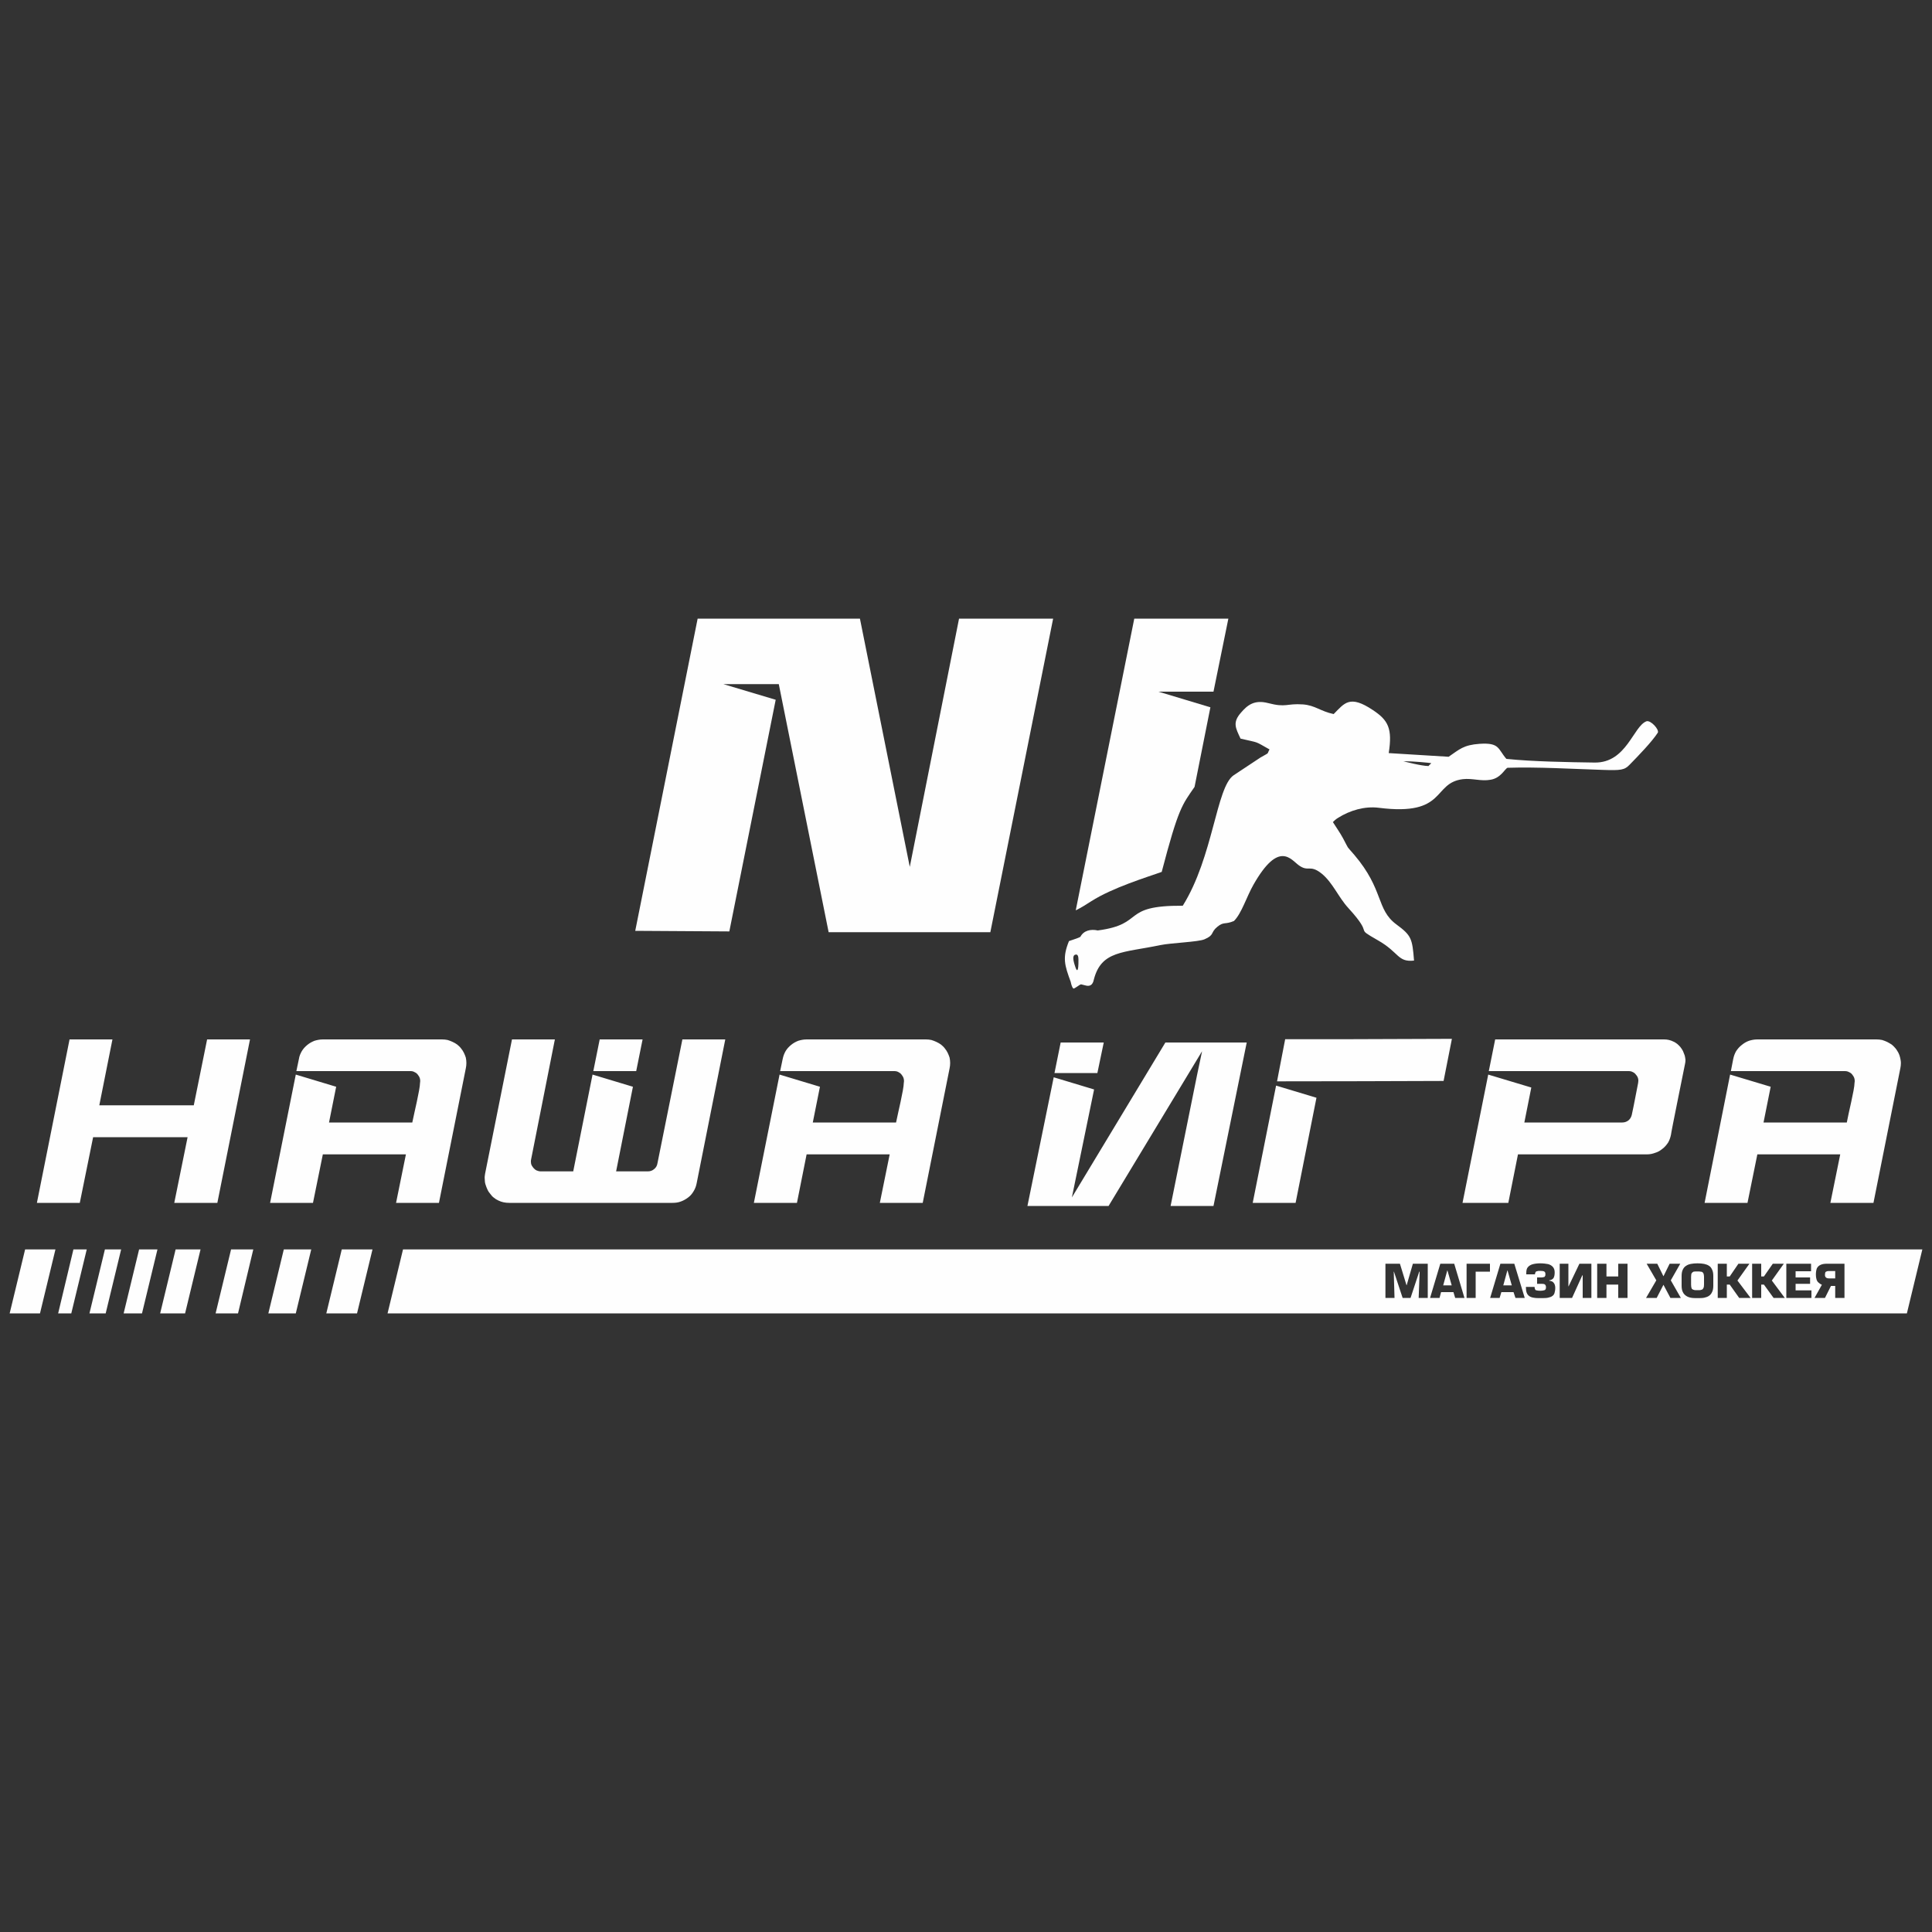 <?xml version="1.0" encoding="UTF-8"?>
<!DOCTYPE svg PUBLIC "-//W3C//DTD SVG 1.1//EN" "http://www.w3.org/Graphics/SVG/1.1/DTD/svg11.dtd">
<!-- Creator: CorelDRAW -->
<svg xmlns="http://www.w3.org/2000/svg" xml:space="preserve" width="100px" height="100px" version="1.1" style="shape-rendering:geometricPrecision; text-rendering:geometricPrecision; image-rendering:optimizeQuality; fill-rule:evenodd; clip-rule:evenodd"
viewBox="0 0 100 100"
 xmlns:xlink="http://www.w3.org/1999/xlink"
 xmlns:xodm="http://www.corel.com/coreldraw/odm/2003">
 <rect x="0" y="0" width="100" height="100" fill="#333333" stroke="none"/>
 <defs>
  <style type="text/css">
   <![CDATA[
    .fil1 {fill:#FEFEFE}
    .fil0 {fill:#FEFEFE;fill-rule:nonzero}
   ]]>
  </style>
 </defs>
 <g id="Слой_x0020_1">
  <g id="_2060371934816">
   <g>
    <path class="fil0" d="M37.44 35.41l2.71 0.81 -2.4 11.99 -4.87 -0.03 3.23 -16.16 8.4 0 2.58 12.85 2.55 -12.85 4.87 0 -3.25 16.23 -7.83 0 -0.54 0 -2.58 -12.84 -2.87 0zm25.21 1.2l-0.82 4.12c-0.64,0.93 -0.83,1.07 -1.7,4.4 -0.76,0.27 -2.56,0.82 -3.65,1.52 -0.26,0.17 -0.52,0.33 -0.8,0.47l3.03 -15.1 4.87 0 -0.77 3.78 -2.85 0 2.69 0.81z"/>
    <path class="fil1" d="M55.68 49.41c0.01,0 0.14,-0.05 0.14,0.25 0.01,0.7 -0.09,0.62 -0.16,0.39 -0.13,-0.37 -0.16,-0.62 0.02,-0.64zm16.96 -10.01c0.52,0 1.32,0.08 1.44,0.1 -0.04,0.06 -0.08,0.07 -0.14,0.15 -0.34,0 -1.25,-0.23 -1.3,-0.25zm9.9 0.07c-1.38,-0.02 -3.21,-0.05 -4.57,-0.19 -0.45,-0.52 -0.34,-0.85 -1.39,-0.78 -0.84,0.06 -1.04,0.29 -1.6,0.67l-3.1 -0.19c0.2,-1.28 -0.03,-1.7 -0.81,-2.22 -1.22,-0.82 -1.48,-0.36 -2.04,0.2 -0.7,-0.15 -0.95,-0.45 -1.59,-0.5 -0.87,-0.06 -0.85,0.18 -1.81,-0.07 -0.7,-0.18 -1.06,0.1 -1.4,0.5 -0.45,0.51 -0.27,0.8 -0.02,1.34 1.01,0.24 0.68,0.1 1.5,0.56 -0.16,0.28 0.05,0.12 -0.47,0.42l-1.39 0.92c-0.9,0.62 -1.05,4.22 -2.63,6.75 -3.25,-0.02 -1.9,0.95 -4.4,1.28 -0.36,-0.08 -0.73,0 -0.9,0.33 -0.11,0.06 -0.23,0.1 -0.59,0.22 -0.35,0.86 -0.23,1.24 0.09,2.11 0.02,0.09 0.05,0.25 0.13,0.34 0.05,0.05 0.34,-0.22 0.41,-0.21 0.07,0.02 0.13,0.03 0.2,0.05 0.23,0.07 0.4,0.01 0.46,-0.31 0.39,-1.49 1.51,-1.37 3.43,-1.77 0.58,-0.12 1.95,-0.16 2.29,-0.3 0.54,-0.23 0.3,-0.35 0.67,-0.65 0.34,-0.28 0.39,-0.1 0.86,-0.3 0.4,-0.4 0.65,-1.25 1.01,-1.88 1.32,-2.32 1.94,-1.29 2.35,-1 0.5,0.36 0.56,-0.06 1.17,0.42 0.59,0.48 0.86,1.21 1.39,1.79 1.41,1.54 0.22,0.92 1.53,1.67 1.11,0.63 1.01,1.14 1.87,1.05 -0.09,-1.15 -0.14,-1.3 -0.91,-1.87 -1.06,-0.78 -0.64,-1.79 -2.18,-3.6 -0.46,-0.54 -0.23,-0.2 -0.59,-0.87 -0.17,-0.31 -0.32,-0.51 -0.52,-0.83 0.09,-0.08 0.11,-0.12 0.27,-0.22 0.62,-0.39 1.38,-0.61 2.1,-0.52 3.54,0.45 2.76,-1.28 4.35,-1.48 0.5,-0.06 0.94,0.12 1.44,0.03 0.54,-0.09 0.73,-0.56 0.88,-0.62 1.56,-0.05 3.36,0.06 4.94,0.11 0.93,0.03 1.11,0.01 1.38,-0.27 0.43,-0.44 1.15,-1.18 1.46,-1.66 0.07,-0.17 -0.36,-0.64 -0.58,-0.59 -0.69,0.24 -1.03,2.16 -2.69,2.14z"/>
    <path class="fil1" d="M1.3 64.67l1.57 0 -0.8 3.31 -1.57 0 0.8 -3.31zm93.69 2.51l0.48 0 0 -1.77 -0.91 0c-0.14,0 -0.25,0.02 -0.33,0.06 -0.09,0.04 -0.15,0.1 -0.19,0.18 -0.03,0.08 -0.05,0.19 -0.05,0.32 0,0.09 0.01,0.18 0.03,0.24 0.02,0.07 0.05,0.13 0.1,0.17 0.05,0.05 0.11,0.09 0.18,0.12l-0.38 0.68 0.54 0 0.31 -0.62 0.22 0 0 0.62zm0 -1.01l-0.31 0c-0.15,0 -0.22,-0.06 -0.22,-0.18 0,-0.08 0.01,-0.13 0.04,-0.16 0.03,-0.02 0.08,-0.04 0.14,-0.04l0.35 0 0 0.38zm-2.05 -0.37l0 0.32 0.75 0 0 0.33 -0.75 0 0 0.34 0.82 0 0 0.39 -1.3 0 0 -1.77 1.28 0 0 0.39 -0.8 0zm-1.78 -0.39l0 0.66 0.14 0 0.46 -0.66 0.57 0 -0.62 0.87 0.67 0.9 -0.58 0 -0.5 -0.69 -0.14 0 0 0.69 -0.47 0 0 -1.77 0.47 0zm-1.78 0l0 0.66 0.15 0 0.45 -0.66 0.57 0 -0.62 0.87 0.68 0.9 -0.59 0 -0.49 -0.69 -0.15 0 0 0.69 -0.47 0 0 -1.77 0.47 0zm-1.52 1.78c-0.13,0 -0.24,0 -0.34,-0.02 -0.1,-0.02 -0.18,-0.05 -0.25,-0.1 -0.07,-0.05 -0.13,-0.11 -0.17,-0.2 -0.04,-0.08 -0.06,-0.19 -0.06,-0.32l0 -0.51c0,-0.13 0.02,-0.24 0.06,-0.32 0.04,-0.09 0.1,-0.16 0.17,-0.2 0.07,-0.05 0.15,-0.08 0.25,-0.1 0.1,-0.02 0.21,-0.03 0.34,-0.03 0.13,0 0.25,0.01 0.35,0.03 0.09,0.02 0.18,0.05 0.25,0.1 0.07,0.04 0.12,0.11 0.16,0.2 0.04,0.08 0.06,0.19 0.06,0.32l0 0.51c0,0.13 -0.02,0.24 -0.06,0.32 -0.04,0.09 -0.09,0.15 -0.16,0.2 -0.07,0.05 -0.16,0.08 -0.25,0.1 -0.1,0.02 -0.22,0.02 -0.35,0.02zm0 -0.41c0.09,0 0.16,0 0.2,-0.02 0.05,-0.01 0.08,-0.03 0.1,-0.08 0.03,-0.04 0.04,-0.1 0.04,-0.19l0 -0.4c0,-0.06 -0.01,-0.11 -0.02,-0.15 -0.01,-0.04 -0.03,-0.07 -0.06,-0.09 -0.02,-0.02 -0.06,-0.03 -0.1,-0.03 -0.04,-0.01 -0.09,-0.01 -0.16,-0.01 -0.09,0 -0.15,0 -0.2,0.01 -0.04,0.02 -0.07,0.04 -0.1,0.08 -0.02,0.04 -0.03,0.11 -0.03,0.19l0 0.4c0,0.09 0.01,0.15 0.03,0.2 0.02,0.04 0.06,0.06 0.1,0.07 0.05,0.02 0.11,0.02 0.2,0.02zm-0.89 -1.37l-0.49 0.86 0.52 0.91 -0.54 0 -0.36 -0.68 -0.35 0.68 -0.55 0 0.53 -0.91 -0.5 -0.86 0.55 0 0.32 0.65 0.32 -0.65 0.55 0zm-2.73 0l0 1.77 -0.48 0 0 -0.69 -0.61 0 0 0.69 -0.48 0 0 -1.77 0.48 0 0 0.66 0.61 0 0 -0.66 0.48 0zm-3.51 0l0.45 0 0 1.17 0.01 0 0.56 -1.17 0.62 0 0 1.77 -0.45 0 0 -1.17 -0.02 0 -0.53 1.17 -0.64 0 0 -1.77zm-0.92 1.04l-0.25 0 0 -0.33 0.23 0c0.05,0 0.09,-0.01 0.12,-0.02 0.03,0 0.05,-0.02 0.06,-0.05 0.02,-0.02 0.02,-0.06 0.02,-0.1 0,-0.06 -0.01,-0.1 -0.05,-0.13 -0.04,-0.03 -0.11,-0.04 -0.22,-0.04 -0.07,0 -0.12,0 -0.16,0.02 -0.04,0 -0.07,0.02 -0.08,0.05 -0.02,0.03 -0.03,0.06 -0.03,0.11l-0.45 0 0 -0.07c0,-0.13 0.02,-0.23 0.08,-0.3 0.06,-0.07 0.14,-0.12 0.24,-0.15 0.11,-0.03 0.24,-0.05 0.4,-0.05 0.17,0 0.3,0.02 0.41,0.04 0.11,0.03 0.19,0.08 0.25,0.15 0.06,0.07 0.09,0.16 0.09,0.28 0,0.13 -0.02,0.22 -0.06,0.29 -0.04,0.06 -0.11,0.1 -0.22,0.12l0 0.02c0.11,0.01 0.19,0.05 0.23,0.11 0.05,0.06 0.08,0.15 0.08,0.26 0,0.11 -0.02,0.2 -0.04,0.27 -0.02,0.06 -0.05,0.11 -0.11,0.15 -0.05,0.04 -0.13,0.07 -0.23,0.09 -0.09,0.02 -0.23,0.02 -0.39,0.02 -0.14,0 -0.25,0 -0.34,-0.02 -0.09,-0.01 -0.17,-0.04 -0.23,-0.08 -0.06,-0.04 -0.11,-0.1 -0.14,-0.18 -0.03,-0.08 -0.04,-0.18 -0.04,-0.3l0.45 0c0,0.06 0.01,0.1 0.03,0.13 0.01,0.03 0.04,0.05 0.08,0.05 0.04,0.01 0.1,0.02 0.19,0.02 0.07,0 0.13,-0.01 0.17,-0.02 0.05,-0.01 0.08,-0.02 0.09,-0.05 0.02,-0.02 0.03,-0.06 0.03,-0.11 0,-0.07 -0.02,-0.11 -0.05,-0.14 -0.03,-0.03 -0.08,-0.04 -0.16,-0.04zm-1.47 0.43l-0.63 0 -0.09 0.3 -0.49 0 0.53 -1.77 0.72 0 0.54 1.77 -0.48 0 -0.1 -0.3zm-0.09 -0.35l-0.22 -0.77 -0.01 0 -0.21 0.77 0.44 0zm-1.87 0.65l0 -1.36 0.74 0 0 -0.41 -1.21 0 0 1.77 0.47 0zm-1.15 -0.3l-0.64 0 -0.08 0.3 -0.49 0 0.53 -1.77 0.72 0 0.53 1.77 -0.48 0 -0.09 -0.3zm-0.09 -0.35l-0.22 -0.77 -0.01 0 -0.21 0.77 0.44 0zm-3 -0.71l0.04 1.36 -0.47 0 0 -1.77 0.75 0 0.34 1.11 0.01 0 0.32 -1.11 0.77 0 0 1.77 -0.47 0 0.05 -1.36 -0.02 0 -0.45 1.36 -0.41 0 -0.45 -1.36 -0.01 0zm-68.34 -1.15l0.69 0 -0.8 3.31 -0.68 0 0.79 -3.31zm1.63 0l0.84 0 -0.8 3.31 -0.84 0 0.8 -3.31zm1.77 0l0.95 0 -0.8 3.31 -0.95 0 0.8 -3.31zm1.89 0l1.29 0 -0.8 3.31 -1.29 0 0.8 -3.31zm2.87 0l1.15 0 -0.79 3.31 -1.16 0 0.8 -3.31zm2.73 0l1.42 0 -0.8 3.31 -1.42 0 0.8 -3.31zm3 0l1.59 0 -0.8 3.31 -1.59 0 0.8 -3.31zm3.17 0l78.64 0 -0.8 3.31 -78.64 0 0.8 -3.31z"/>
    <path class="fil0" d="M26.06 62.23c0.09,0.02 0.19,0.03 0.3,0.03l8.45 0c0.16,0 0.3,-0.02 0.43,-0.07 0.14,-0.05 0.26,-0.12 0.38,-0.21 0.12,-0.09 0.21,-0.2 0.28,-0.32 0.08,-0.13 0.13,-0.26 0.16,-0.42l1.48 -7.44 -2.22 0 -1.29 6.41c-0.02,0.13 -0.08,0.23 -0.17,0.3 -0.09,0.08 -0.2,0.12 -0.33,0.12l-1.64 0 0.87 -4.38 -2.09 -0.63 -1 5.01 -1.68 0c-0.07,0 -0.15,-0.02 -0.22,-0.05 -0.06,-0.03 -0.12,-0.08 -0.17,-0.14 -0.05,-0.06 -0.09,-0.13 -0.11,-0.2 -0.01,-0.07 -0.02,-0.15 0,-0.23l1.23 -6.21 -2.22 0 -1.39 6.94c-0.02,0.1 -0.03,0.2 -0.02,0.29 0,0.09 0.01,0.19 0.04,0.28 0.03,0.09 0.06,0.18 0.1,0.26 0.04,0.09 0.09,0.16 0.15,0.23 0.05,0.07 0.11,0.14 0.18,0.19 0.07,0.06 0.15,0.11 0.24,0.15 0.08,0.04 0.17,0.07 0.26,0.09zm4.98 -8.43l-0.33 1.64 2.22 0 0.33 -1.64 -2.22 0zm30.92 1.84l-1.37 6.78 2.22 0 1.72 -8.46 -4.21 0 -4.84 8.02 1.15 -5.59 -2.09 -0.63 -1.36 6.66 4.2 0 4.84 -8.01 -0.26 1.23zm-7.38 -0.1l2.22 0 0.33 -1.58 -2.23 0 -0.32 1.58zm22.81 -1.74l-0.33 1.64 7.23 0c0.08,0 0.15,0.01 0.22,0.05 0.07,0.03 0.12,0.07 0.17,0.14 0.11,0.12 0.14,0.26 0.11,0.42 -0.11,0.55 -0.21,1.11 -0.33,1.66 -0.03,0.12 -0.09,0.21 -0.17,0.28 -0.09,0.07 -0.2,0.11 -0.32,0.11l-5.07 0 0.36 -1.81 -2.23 -0.67 -1.33 6.64 2.37 0 0.5 -2.51 6.67 0c0.16,0 0.3,-0.03 0.43,-0.08 0.14,-0.04 0.26,-0.11 0.38,-0.21 0.12,-0.09 0.21,-0.2 0.29,-0.32 0.07,-0.12 0.12,-0.26 0.15,-0.41 0,-0.1 0.72,-3.61 0.72,-3.63 0.02,-0.08 0.03,-0.16 0.03,-0.24 -0.01,-0.08 -0.02,-0.16 -0.04,-0.23 -0.03,-0.08 -0.06,-0.16 -0.09,-0.23 -0.04,-0.07 -0.08,-0.14 -0.13,-0.2 -0.05,-0.06 -0.11,-0.12 -0.17,-0.17 -0.06,-0.04 -0.12,-0.09 -0.2,-0.12 -0.14,-0.07 -0.3,-0.11 -0.47,-0.11l-8.75 0zm17.35 8.46l2.23 0 1.39 -6.96c0.02,-0.09 0.03,-0.19 0.03,-0.28 0,-0.09 -0.02,-0.19 -0.04,-0.28 -0.02,-0.09 -0.05,-0.17 -0.09,-0.25 -0.05,-0.08 -0.09,-0.16 -0.15,-0.23 -0.06,-0.07 -0.12,-0.13 -0.19,-0.19 -0.08,-0.05 -0.16,-0.1 -0.24,-0.14 -0.08,-0.04 -0.17,-0.07 -0.26,-0.1 -0.1,-0.02 -0.19,-0.03 -0.3,-0.03l-6.16 0c-0.16,0 -0.3,0.03 -0.43,0.07 -0.14,0.05 -0.26,0.12 -0.38,0.22 -0.12,0.09 -0.21,0.2 -0.29,0.32 -0.07,0.12 -0.12,0.26 -0.15,0.41l-0.12 0.62 5.89 0c0.08,0 0.15,0.01 0.22,0.05 0.07,0.03 0.13,0.07 0.18,0.14 0.1,0.12 0.14,0.26 0.11,0.42 0,0.34 -0.32,1.59 -0.4,2.05l-4.31 0 0.37 -1.85 -2.1 -0.63 -1.32 6.64 2.22 0 0.51 -2.51 4.29 0 -0.51 2.51zm-27.68 0l1.08 -5.44 -2.09 -0.63 -1.21 6.07 2.22 0zm-0.88 -6.71l-0.08 0.42c2.87,0 5.74,-0.01 8.62,-0.02l0.43 -2.18c-2.36,0.01 -3.13,0.01 -5.66,0.02l-2.97 0 -0.34 1.76zm-48.78 0.7l-2.09 -0.63 -1.33 6.64 2.22 0 0.51 -2.51 4.3 0 -0.51 2.51 2.22 0 1.39 -6.96c0.02,-0.09 0.03,-0.19 0.03,-0.28 0,-0.09 -0.01,-0.19 -0.03,-0.28 -0.03,-0.09 -0.06,-0.17 -0.1,-0.25 -0.04,-0.08 -0.09,-0.16 -0.15,-0.23 -0.05,-0.07 -0.12,-0.13 -0.19,-0.19 -0.07,-0.05 -0.15,-0.1 -0.24,-0.14 -0.08,-0.04 -0.17,-0.07 -0.26,-0.1 -0.09,-0.02 -0.19,-0.03 -0.3,-0.03l-6.16 0c-0.15,0 -0.3,0.03 -0.43,0.07 -0.13,0.05 -0.26,0.12 -0.38,0.22 -0.11,0.09 -0.21,0.2 -0.28,0.32 -0.07,0.12 -0.13,0.26 -0.15,0.41l-0.13 0.62 5.9 0c0.07,0 0.15,0.01 0.21,0.05 0.07,0.03 0.13,0.07 0.18,0.14 0.1,0.12 0.14,0.26 0.11,0.42 0,0.34 -0.31,1.59 -0.4,2.05l-4.31 0 0.37 -1.85zm-15.49 6.01l2.22 0 0.69 -3.4 4.89 0 -0.69 3.4 2.23 0 1.69 -8.46 -2.22 0 -0.69 3.41 -4.89 0 0.68 -3.41 -2.22 0 -1.69 8.46zm40.53 -6.01l-2.09 -0.63 -1.33 6.64 2.23 0 0.5 -2.51 4.3 0 -0.51 2.51 2.22 0 1.39 -6.96c0.02,-0.09 0.03,-0.19 0.03,-0.28 0,-0.09 -0.01,-0.19 -0.03,-0.28 -0.03,-0.09 -0.06,-0.17 -0.1,-0.25 -0.04,-0.08 -0.09,-0.16 -0.15,-0.23 -0.05,-0.07 -0.12,-0.13 -0.19,-0.19 -0.07,-0.05 -0.15,-0.1 -0.24,-0.14 -0.08,-0.04 -0.17,-0.07 -0.26,-0.1 -0.09,-0.02 -0.19,-0.03 -0.29,-0.03l-6.17 0c-0.15,0 -0.3,0.03 -0.43,0.07 -0.13,0.05 -0.26,0.12 -0.38,0.22 -0.11,0.09 -0.21,0.2 -0.28,0.32 -0.07,0.12 -0.12,0.26 -0.15,0.41l-0.13 0.62 5.9 0c0.08,0 0.15,0.01 0.22,0.05 0.06,0.03 0.12,0.07 0.17,0.14 0.1,0.12 0.14,0.26 0.11,0.42 0,0.34 -0.31,1.59 -0.4,2.05l-4.31 0 0.37 -1.85z"/>
   </g>
  </g>
 </g>
</svg>
